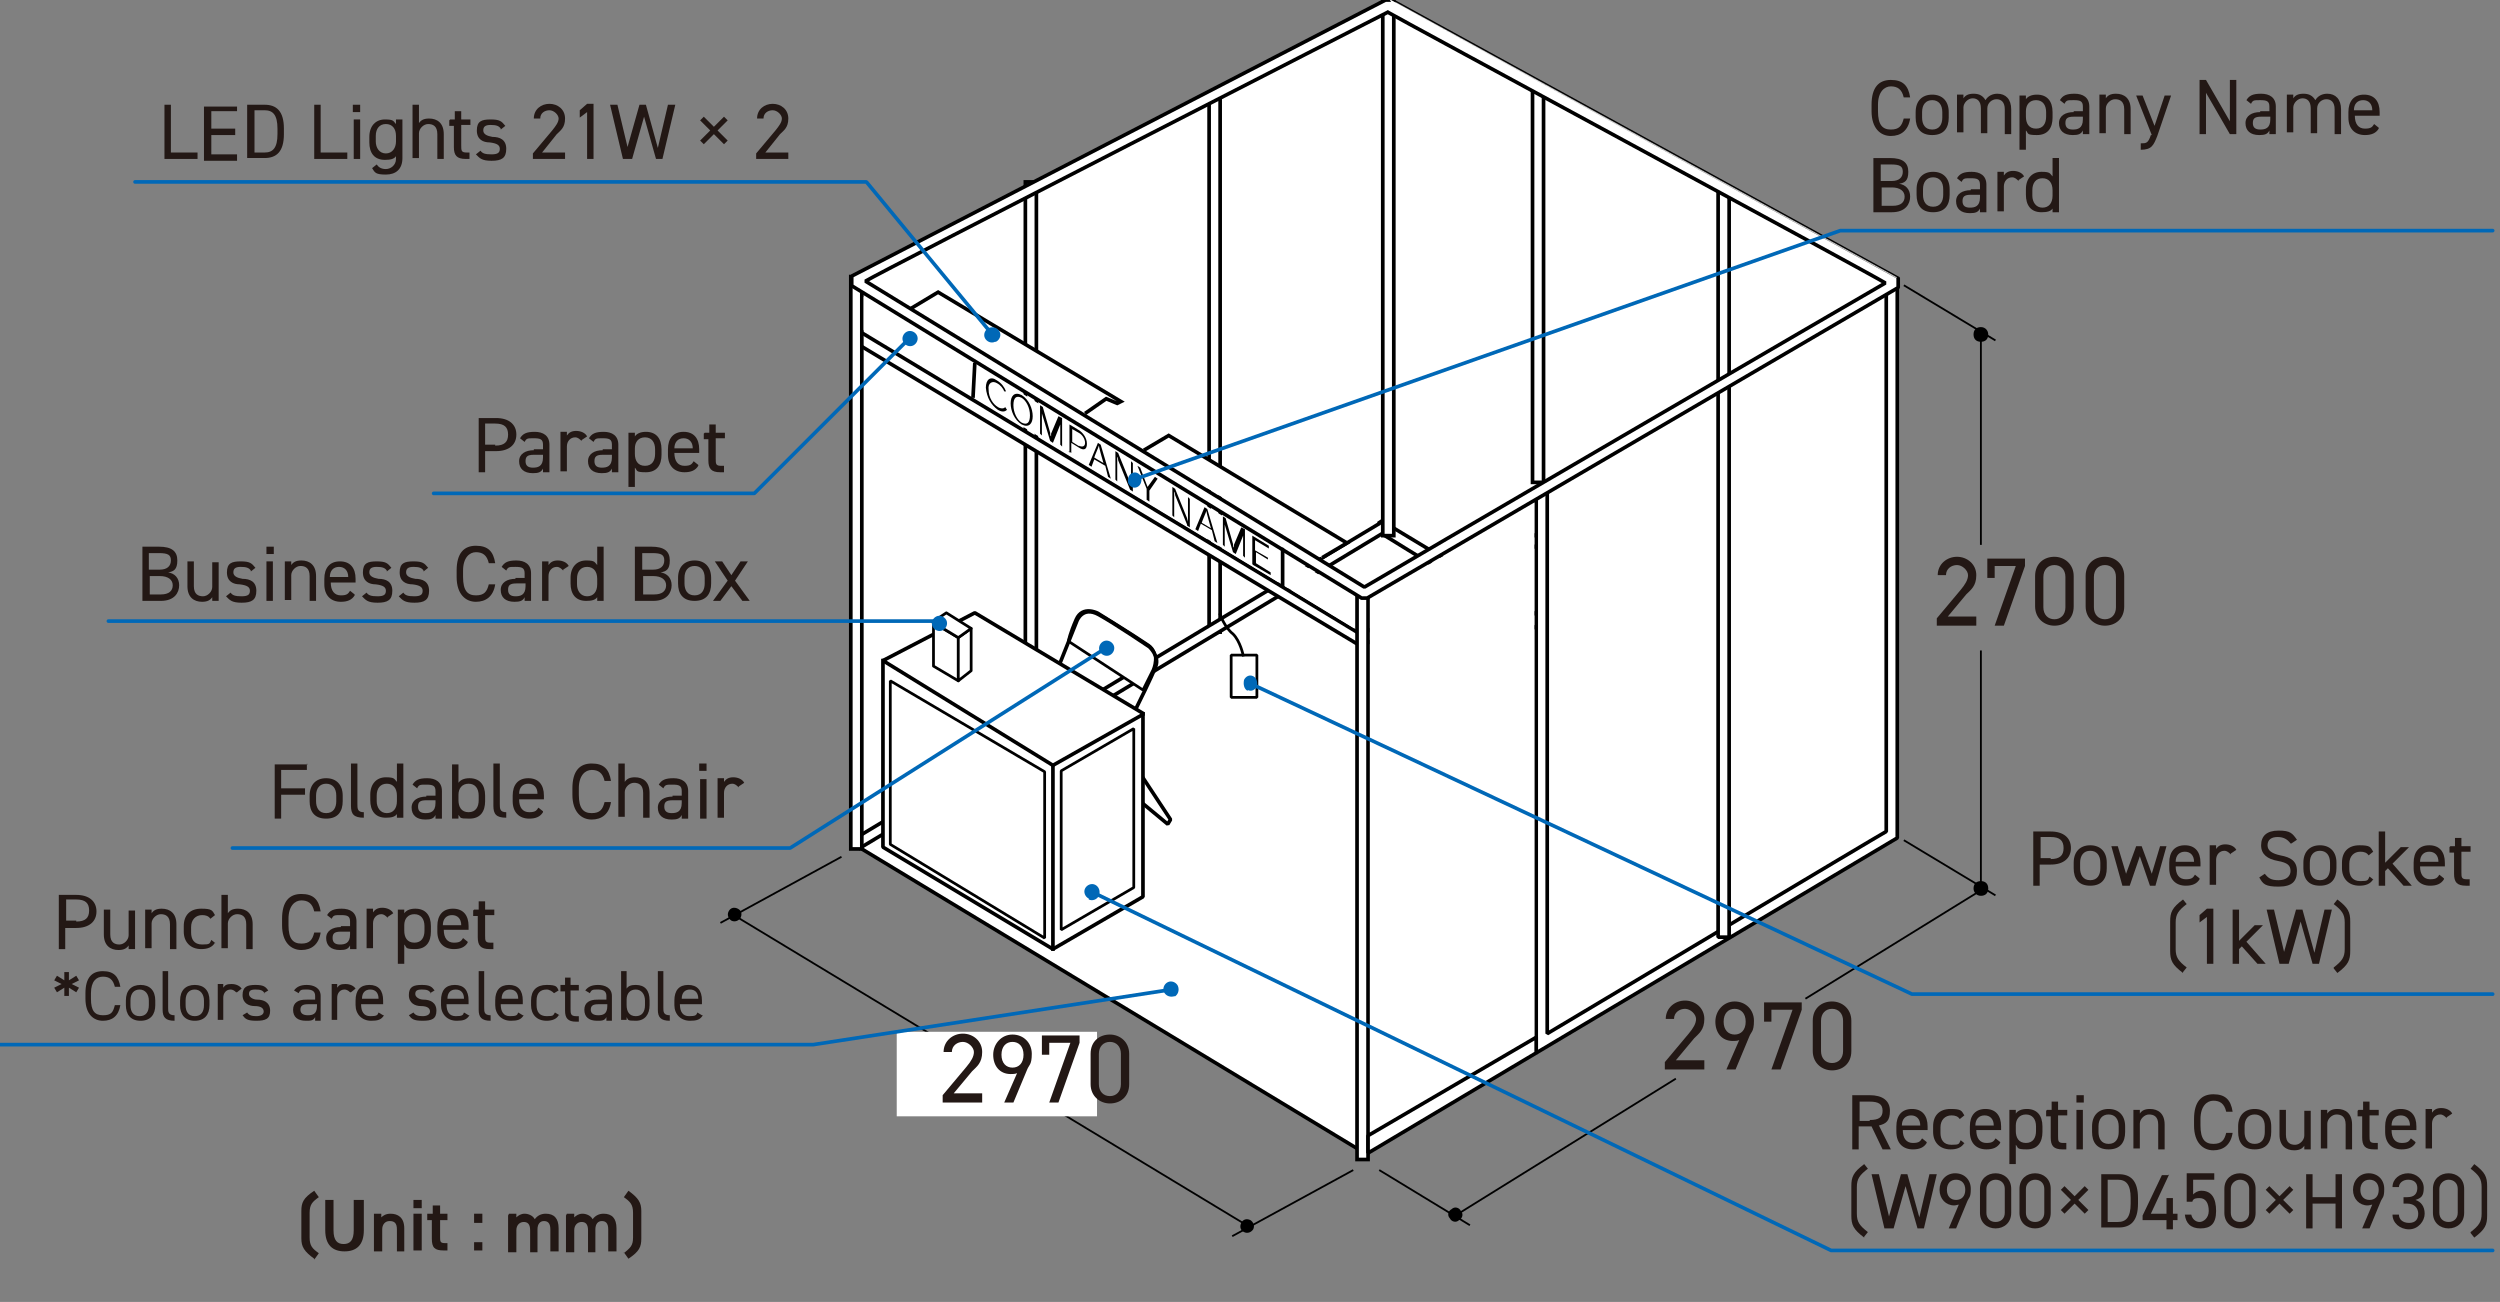 <?xml version="1.0" encoding="UTF-8"?>
<svg id="_レイヤー_1" data-name="レイヤー 1" xmlns="http://www.w3.org/2000/svg" version="1.1" viewBox="0 0 272.1 141.7">
  <rect x="0" y="0" width="272.1" height="141.7" fill="#808080" stroke="none"/>
  <defs>
    <style>
      .cls-1, .cls-2, .cls-3, .cls-4, .cls-5, .cls-6, .cls-7, .cls-8, .cls-9, .cls-10 {
        stroke: #000;
      }

      .cls-1, .cls-2, .cls-6, .cls-7, .cls-10 {
        stroke-width: .4px;
      }

      .cls-1, .cls-2, .cls-11, .cls-8, .cls-9 {
        fill: none;
      }

      .cls-1, .cls-3, .cls-4, .cls-8, .cls-9, .cls-10 {
        stroke-linecap: square;
      }

      .cls-1, .cls-3, .cls-6, .cls-11, .cls-8, .cls-9, .cls-10 {
        stroke-linejoin: bevel;
      }

      .cls-12 {
        fill: #231815;
      }

      .cls-12, .cls-13, .cls-14, .cls-15 {
        stroke-width: 0px;
      }

      .cls-3, .cls-4, .cls-6, .cls-7, .cls-10, .cls-15 {
        fill: #fff;
      }

      .cls-3, .cls-4, .cls-9 {
        stroke-width: .3px;
      }

      .cls-4 {
        stroke-linejoin: round;
      }

      .cls-5 {
        fill: #1e1e1e;
        stroke-width: .2px;
      }

      .cls-6, .cls-11 {
        stroke-linecap: round;
      }

      .cls-13 {
        fill: #000;
      }

      .cls-11 {
        stroke: #0068b7;
        stroke-width: .4px;
      }

      .cls-8 {
        stroke-width: .2px;
      }

      .cls-14 {
        fill: #0068b7;
      }
    </style>
  </defs>
  <g>
    <path class="cls-12" d="M34.2,137c-1.1-.8-1.4-1.3-1.4-2.2v-3c0-.9.2-1.4,1.4-2.2l.5.7c-.7.5-1,.8-1,1.7v2.7c0,.9.3,1.2,1,1.7l-.5.7Z"/>
    <path class="cls-12" d="M39.6,130.6v3.3c0,1.6-.8,2.3-2.1,2.3s-2.1-.7-2.1-2.3v-3.3h.9v3.3c0,1.1.4,1.5,1.1,1.5s1.1-.4,1.1-1.5v-3.3h.9Z"/>
    <path class="cls-12" d="M40.7,132.1h.8v.4c.2-.2.5-.4,1-.4.8,0,1.5.4,1.5,1.6v2.5h-.8v-2.4c0-.7-.3-.9-.8-.9s-.8.4-.8.9v2.4h-.9v-4Z"/>
    <path class="cls-12" d="M45,130.6h.9v.9h-.9v-.9ZM45,132.1h.9v4h-.9v-4Z"/>
    <path class="cls-12" d="M46.6,132.1h.5v-.9h.8v.9h.8v.7h-.8v1.8c0,.5,0,.7.5.7h.3v.8h-.4c-1,0-1.3-.3-1.3-1.3v-2h-.5v-.7Z"/>
    <path class="cls-12" d="M52.5,133.1h-.9v-1h.9v1ZM52.5,136.1h-.9v-.9h.9v.9Z"/>
    <path class="cls-12" d="M55.4,132.1h.8v.4c.2-.2.5-.4.9-.4s.9.2,1.1.6c.3-.4.7-.6,1.2-.6.9,0,1.4.5,1.4,1.6v2.5h-.9v-2.4c0-.7-.3-.9-.7-.9s-.7.3-.7.9v2.5h-.8v-2.4c0-.7-.3-.9-.7-.9s-.8.3-.8.9v2.4h-.9v-4Z"/>
    <path class="cls-12" d="M61.7,132.1h.8v.4c.2-.2.5-.4.9-.4s.9.2,1.1.6c.3-.4.7-.6,1.2-.6.9,0,1.4.5,1.4,1.6v2.5h-.9v-2.4c0-.7-.3-.9-.7-.9s-.7.3-.7.9v2.5h-.8v-2.4c0-.7-.3-.9-.7-.9s-.8.3-.8.9v2.4h-.9v-4Z"/>
    <path class="cls-12" d="M67.9,136.4c.7-.6,1-.8,1-1.7v-2.7c0-.9-.3-1.2-1-1.7l.5-.7c1.1.8,1.4,1.3,1.4,2.2v3c0,.9-.2,1.4-1.4,2.2l-.5-.7Z"/>
  </g>
  <g>
    <polygon class="cls-15" points="112.2 82.1 93.7 91.9 93.7 30.4 112.2 20.6 112.2 82.1"/>
    <g>
      <polygon class="cls-15" points="151 .7 112 21 112 80.9 93.2 91.9 148.2 125.2 148.2 124.7 168 113.1 205.9 90.7 205.9 30.7 151 .7"/>
      <rect class="cls-7" x="131.6" y="10.3" width="1.2" height="58.5"/>
      <rect class="cls-7" x="111.6" y="19.8" width="1.2" height="61.2"/>
      <path class="cls-7" d="M150.1,57l-57.1,34.3.6,1s56.2-33.8,56.8-34.2c.6.4,17,10.4,17,10.4v-1.5c.1,0-17-10.3-17-10.3l-.3.2Z"/>
      <path class="cls-7" d="M93.1,37.3l54.8,32.9h.6s19.2-11.1,19.2-11.1l.3-1.4s-19.2,11-19.8,11.4c-.6-.4-55.1-33.3-55.1-33.3v1.6Z"/>
      <rect class="cls-7" x="150.5" width="1.2" height="58.3"/>
      <rect class="cls-7" x="166.8" y="9.4" width="1.2" height="43.1"/>
      <path class="cls-10" d="M205.3,30.6v59.9c-.6.3-35.2,21-36.9,22v-59.2h-1.2v61.3l39.3-23.4V30.6h-1.2Z"/>
      <rect class="cls-10" x="187" y="20.6" width="1.2" height="81.4"/>
      <rect class="cls-7" x="92.6" y="30.1" width="1.2" height="62.3"/>
      <rect class="cls-7" x="147.7" y="64" width="1.2" height="62.2"/>
      <polygon class="cls-15" points="149.1 65.2 149.1 123.2 167 112.9 167 54.7 149.1 65.2"/>
      <polygon class="cls-15" points="147.4 64.9 147.4 68.4 94 35.9 94 32.3 147.4 64.9"/>
      <line class="cls-2" x1="167.2" y1="113.3" x2="148.9" y2="124.4"/>
      <line class="cls-2" x1="93.8" y1="92.4" x2="147.7" y2="125"/>
      <polyline class="cls-7" points="118.1 45 120.4 43.4 121.6 43.9 122 43.7 102.1 31.8 99.1 33.6"/>
      <polyline class="cls-7" points="124.5 49 127.2 47.4 146.6 59.1 143.9 60.7"/>
      <g>
        <polyline class="cls-1" points="124.3 84.5 127.4 89.2 127.1 89.7 124.2 87.3"/>
        <polyline class="cls-10" points="96.1 71.9 96.1 92.2 114.6 103.3 124.4 97.6 124.4 77.7"/>
        <line class="cls-1" x1="114.6" y1="83.3" x2="114.6" y2="103.3"/>
        <polygon class="cls-9" points="96.9 74.1 96.9 91.9 113.7 102.1 113.7 84 96.9 74.1"/>
        <polygon class="cls-9" points="123.4 79.3 123.4 96.6 115.5 101.2 115.5 83.9 123.4 79.3"/>
        <path class="cls-3" d="M116.3,69.8l8.1,5.3,1.1-2.2s.8-1.8-.5-2.7c-1.3-.9-5.5-3.5-5.5-3.5,0,0-1.7-.9-2.4.7-.7,1.6-.8,2.3-.8,2.3Z"/>
        <path class="cls-1" d="M115.4,72.1l1.8-4.5s.6-1.7,2.4-.7c1.8,1,5.5,3.5,5.5,3.5,0,0,1.1,1,.7,2.1-.4,1.1-2.1,4.5-2.1,4.5"/>
        <polygon class="cls-10" points="96.1 71.9 106.1 66.7 124.5 77.7 114.6 83.3 96.1 71.9"/>
      </g>
      <line class="cls-8" x1="91.5" y1="93.3" x2="78.5" y2="100.4"/>
      <line class="cls-8" x1="147.2" y1="127.4" x2="134.2" y2="134.5"/>
      <g>
        <line class="cls-8" x1="79.7" y1="99.5" x2="135.6" y2="133.3"/>
        <path class="cls-13" d="M135.4,134.1c.4.2.8,0,1-.3.2-.4,0-.8-.3-1-.4-.2-.8-.1-1,.3-.2.4-.1.8.3,1Z"/>
        <path class="cls-13" d="M80.3,98.9c-.4-.2-.8-.1-1,.3-.2.4,0,.8.3,1,.4.2.8,0,1-.3.2-.4.1-.8-.3-1Z"/>
      </g>
      <line class="cls-8" x1="207.3" y1="31.1" x2="217.1" y2="37"/>
      <line class="cls-8" x1="207.3" y1="91.5" x2="217.1" y2="97.4"/>
      <line class="cls-8" x1="150.2" y1="127.4" x2="159.9" y2="133.3"/>
      <g>
        <line class="cls-8" x1="215.6" y1="70.9" x2="215.6" y2="96"/>
        <line class="cls-8" x1="215.6" y1="36.4" x2="215.6" y2="59.2"/>
        <path class="cls-13" d="M214.8,96.7c0,.4.3.8.8.8s.8-.3.8-.8-.3-.8-.8-.8-.8.3-.8.8Z"/>
        <path class="cls-13" d="M216.4,36.4c0-.4-.3-.8-.8-.8s-.8.3-.8.8.3.8.8.8.8-.3.8-.8Z"/>
      </g>
      <g>
        <line class="cls-5" x1="182.4" y1="117.4" x2="158.4" y2="132.3"/>
        <line class="cls-5" x1="215.6" y1="96.9" x2="196.5" y2="108.7"/>
        <path class="cls-13" d="M158,131.6c-.4.2-.5.7-.2,1,.2.4.7.5,1,.2.4-.2.5-.7.2-1-.2-.4-.7-.5-1-.2Z"/>
      </g>
      <path class="cls-10" d="M151,1.3c.6.4,52.6,28.5,54.2,29.5-1.6.9-56.1,32.7-56.7,33.1-.6-.4-52.7-32.3-54.3-33.3,1.6-1,56.3-29,56.9-29.3ZM92.7,30.1v1l55.5,34h.6s57.8-33.8,57.8-33.8v-1S151.4,0,151.4,0h-.6s-58,30-58,30Z"/>
      <g>
        <path class="cls-13" d="M109.6,44.6c-.2.2-.5.3-1,0-.7-.5-1.2-1.3-1.3-2.4,0-.9.5-1.3,1.2-.8.5.3.8.7,1,1.2h-.2c-.1-.3-.4-.7-.8-.9-.5-.3-1,0-.9.7,0,.9.5,1.6,1,1.9.3.2.7.2.8,0l.2.3Z"/>
        <path class="cls-13" d="M110,43.9c0-.8.4-1.3,1.2-.9.8.5,1.2,1.5,1.2,2.3,0,.8-.4,1.3-1.2.9-.8-.5-1.2-1.5-1.2-2.3ZM112.1,45.2c0-.8-.4-1.6-.9-1.9-.6-.3-.9,0-.9.8,0,.8.4,1.6.9,1.9.6.3.9,0,.9-.8Z"/>
        <path class="cls-13" d="M115.4,48.7v-2c0-.1,0-.6,0-.7h0c0,0,0,.2,0,.2l-.8,2-.3-.2-.9-3c0,0,0-.2,0-.3h0c0,.1,0,.6,0,.7v2s-.2-.2-.2-.2v-3.1s.3.2.3.2l.8,2.8c0,.2,0,.3.1.4h0c0,0,0-.2,0-.3l.8-1.9.4.2v3.1s-.2-.2-.2-.2Z"/>
        <path class="cls-13" d="M116.4,49.3v-3.1s1,.6,1,.6c.5.3.9.9.9,1.5,0,.6-.3.8-.9.4l-.8-.5v1.1s-.3-.2-.3-.2ZM117.4,48.5c.4.2.7.1.7-.3,0-.4-.3-.9-.7-1.1l-.7-.4v1.4s.8.5.8.5Z"/>
        <path class="cls-13" d="M120.6,51.9l-.3-1.2-1.2-.7-.3.8-.3-.2,1-2.4.3.2,1.1,3.7-.3-.2ZM120.1,50.4c0,0-.5-1.7-.5-1.9,0,.1-.5,1.2-.5,1.3l1,.6Z"/>
        <path class="cls-13" d="M123,53.3l-1.3-3.2c0,0,0-.3-.1-.4h0c0,.1,0,.3,0,.4v2.3s-.2-.2-.2-.2v-3.1s.3.2.3.2l1.3,3.2c0,.1.1.3.1.4h0c0,0,0-.3,0-.4v-2.3s.2.2.2.2v3.1s-.3-.2-.3-.2Z"/>
        <path class="cls-13" d="M124.8,54.4v-1.2s-1-2.5-1-2.5l.3.2.8,2.1.8-1.1.3.2-.9,1.3v1.2s-.3-.2-.3-.2Z"/>
        <path class="cls-13" d="M129.2,57.1l-1.3-3.2c0,0,0-.3-.1-.4h0c0,.1,0,.3,0,.5v2.3s-.2-.2-.2-.2v-3.1s.3.2.3.2l1.3,3.2c0,.1.1.3.1.4h0c0,0,0-.3,0-.4v-2.3s.2.2.2.2v3.1s-.3-.2-.3-.2Z"/>
        <path class="cls-13" d="M132.2,58.9l-.3-1.2-1.2-.7-.3.8-.3-.2,1-2.4.3.2,1.1,3.7-.3-.2ZM131.8,57.5c0,0-.5-1.7-.5-1.9,0,.1-.5,1.2-.5,1.3l1,.6Z"/>
        <path class="cls-13" d="M135.3,60.8v-2c0-.1,0-.6,0-.7h0c0,0,0,.2,0,.2l-.8,2-.3-.2-.9-3c0,0,0-.2,0-.3h0c0,.1,0,.6,0,.7v2s-.2-.2-.2-.2v-3.1s.3.2.3.2l.8,2.8c0,.2,0,.3.1.4h0c0,0,0-.2,0-.3l.8-1.9.4.2v3.1s-.2-.2-.2-.2Z"/>
        <path class="cls-13" d="M136.3,61.4v-3.1s1.8,1.1,1.8,1.1v.3s-1.5-.9-1.5-.9v1.1s1.4.8,1.4.8v.2s-1.3-.8-1.3-.8v1.2s1.6,1,1.6,1v.3s-1.9-1.1-1.9-1.1Z"/>
      </g>
    </g>
    <g>
      <polyline class="cls-11" points="108 36.4 94.3 19.8 14.7 19.8"/>
      <path class="cls-14" d="M108.4,37.2c.4-.2.6-.7.4-1.1-.2-.4-.7-.6-1.2-.4-.4.2-.6.7-.4,1.1.2.4.7.6,1.1.4Z"/>
    </g>
    <g>
      <polyline class="cls-11" points="99 36.8 82.1 53.7 47.2 53.7"/>
      <path class="cls-14" d="M99.4,37.6c.4-.2.6-.7.4-1.1-.2-.4-.7-.6-1.1-.4-.4.2-.6.7-.4,1.1.2.4.7.6,1.1.4Z"/>
    </g>
    <g>
      <polyline class="cls-11" points="123.4 52.2 200.3 25.1 271.3 25.1"/>
      <path class="cls-14" d="M123.8,53c.4-.2.5-.7.4-1.1-.2-.4-.6-.6-1-.4-.4.2-.5.7-.4,1.1.2.4.6.6,1,.4Z"/>
    </g>
    <g>
      <polyline class="cls-11" points="120.4 70.5 86 92.3 25.3 92.3"/>
      <path class="cls-14" d="M120.8,71.3c.4-.2.6-.7.4-1.1-.2-.4-.7-.6-1.1-.4-.4.2-.6.7-.4,1.1.2.4.7.6,1.1.4Z"/>
    </g>
    <polygon class="cls-10" points="167.2 112.9 148.9 123.6 148.9 125.5 167.2 114.6 167.2 112.9"/>
    <line class="cls-2" x1="106.1" y1="39.5" x2="105.9" y2="43.3"/>
    <line class="cls-6" x1="139.6" y1="63.8" x2="139.6" y2="59.8"/>
    <rect class="cls-3" x="134" y="71.3" width="2.8" height="4.6"/>
    <polygon class="cls-4" points="104.3 74.1 101.6 72.5 101.6 67.8 104.3 69.4 104.3 74.1"/>
    <polygon class="cls-4" points="104.3 74.1 105.7 73 105.7 68.4 104.3 69.4 104.3 74.1"/>
    <polygon class="cls-4" points="101.5 67.7 103 66.7 105.7 68.4 104.3 69.4 101.5 67.7"/>
    <path class="cls-9" d="M135.3,71.3s-.3-1.5-1.1-2.3c-.9-.7-1.4-2.1-1.4-2.1"/>
    <g>
      <polyline class="cls-11" points="136.1 74.4 208.1 108.2 271.3 108.2"/>
      <path class="cls-14" d="M135.8,75.2c-.4-.2-.5-.7-.4-1.2.2-.4.6-.6,1-.4.4.2.5.7.4,1.1-.2.4-.6.6-1,.4Z"/>
    </g>
    <path class="cls-14" d="M102.6,68.6c.4-.2.6-.7.4-1.1-.2-.4-.7-.6-1.1-.4-.4.2-.6.7-.4,1.1.2.4.7.6,1.1.4Z"/>
    <line class="cls-11" x1="102.4" y1="67.6" x2="11.8" y2="67.6"/>
    <g>
      <polyline class="cls-11" points="118.9 97.1 199.3 136.1 271.3 136.1"/>
      <path class="cls-14" d="M118.5,97.8c-.4-.2-.6-.7-.4-1.1.2-.4.7-.6,1.1-.4.4.2.6.7.4,1.2-.2.4-.7.6-1.1.4Z"/>
    </g>
    <g>
      <path class="cls-12" d="M18.7,16.6h2.8v.7h-3.6v-5.9h.7v5.2Z"/>
      <path class="cls-12" d="M25.8,11.4v.7h-2.8v1.9h2.6v.7h-2.6v2.1h2.8v.7h-3.6v-5.9h3.6Z"/>
      <path class="cls-12" d="M26.9,17.3v-5.9h1.9c1.3,0,2.1.7,2.1,2.6v.6c0,1.9-.8,2.6-2.1,2.6h-1.9ZM30.2,14.6v-.6c0-1.5-.5-2-1.4-2h-1.1v4.6h1.1c.9,0,1.4-.5,1.4-2Z"/>
      <path class="cls-12" d="M35,16.6h2.8v.7h-3.6v-5.9h.7v5.2Z"/>
      <path class="cls-12" d="M38.4,11.4h.8v.8h-.8v-.8ZM38.5,13h.7v4.3h-.7v-4.3Z"/>
      <path class="cls-12" d="M43.1,13h.7v4.2c0,1.2-.7,1.8-1.8,1.8s-1.2-.2-1.5-.7l.5-.4c.2.3.5.5,1,.5s1.1-.4,1.1-1.1v-.3c-.2.3-.6.4-1.2.4-1.2,0-1.7-.8-1.7-1.9v-.6c0-1.2.7-1.9,1.7-1.9s.9.2,1.2.5v-.4ZM43.1,15.4v-.6c0-.8-.4-1.3-1.1-1.3s-1.1.5-1.1,1.3v.6c0,.7.4,1.3,1.1,1.3s1.1-.6,1.1-1.3Z"/>
      <path class="cls-12" d="M44.9,11.4h.7v2c.2-.3.5-.5,1.1-.5.9,0,1.6.5,1.6,1.7v2.7h-.7v-2.7c0-.9-.5-1.1-1-1.1s-1,.5-1,1v2.7h-.7v-5.9Z"/>
      <path class="cls-12" d="M49,13h.5v-.9h.7v.9h1v.6h-1v2.2c0,.6,0,.8.6.8h.3v.7h-.4c-1,0-1.3-.4-1.3-1.3v-2.3h-.5v-.6Z"/>
      <path class="cls-12" d="M54.5,14c-.2-.3-.5-.4-1.1-.4s-.8.2-.8.6.4.6,1,.7c.8,0,1.5.3,1.5,1.3s-.5,1.3-1.6,1.3-1.3-.3-1.7-.7l.5-.4c.2.3.5.4,1.2.4s.9-.2.9-.6-.3-.6-1.1-.7c-.7,0-1.4-.3-1.4-1.3s.5-1.2,1.5-1.2,1.2.2,1.6.7l-.5.4Z"/>
      <path class="cls-12" d="M61.5,17.3h-3.5v-.6l2.1-2.5c.4-.5.7-.9.7-1.3s-.5-.9-1-.9-1,.3-1,.9h-.7c0-1,.8-1.6,1.7-1.6s1.7.6,1.7,1.6-.5,1.3-.9,1.7l-1.6,2h2.5v.7Z"/>
      <path class="cls-12" d="M64.6,17.3h-.7v-5.1l-.8.6v-.8l.8-.7h.7v5.9Z"/>
      <path class="cls-12" d="M68.5,17.3h-.7l-1.4-5.9h.8l1.1,4.6,1.3-4.6h.7l1.3,4.7,1.1-4.7h.8l-1.4,5.9h-.7l-1.3-4.6-1.3,4.6Z"/>
      <path class="cls-12" d="M76.2,15.3l1.1-1.1-1.1-1.1.4-.4,1.1,1.1,1.1-1.1.4.4-1.1,1.1,1.1,1.1-.4.4-1.1-1.1-1.1,1.1-.4-.4Z"/>
      <path class="cls-12" d="M85.8,17.3h-3.5v-.6l2.1-2.5c.4-.5.7-.9.7-1.3s-.5-.9-1-.9-1,.3-1,.9h-.7c0-1,.8-1.6,1.7-1.6s1.7.6,1.7,1.6-.5,1.3-.9,1.7l-1.6,2h2.5v.7Z"/>
    </g>
    <g>
      <path class="cls-12" d="M207.2,10.6c-.2-.9-.7-1.2-1.4-1.2s-1.4.6-1.4,2v.7c0,1.5.5,2,1.4,2s1.2-.4,1.4-1.2h.7c-.2,1.3-1,1.9-2.1,1.9s-2.1-.8-2.1-2.7v-.7c0-1.9.8-2.7,2.1-2.7s1.9.6,2.1,1.9h-.7Z"/>
      <path class="cls-12" d="M212.1,12.8c0,1.1-.5,1.9-1.8,1.9s-1.8-.8-1.8-1.9v-.6c0-1.2.7-1.9,1.8-1.9s1.8.7,1.8,1.9v.6ZM211.4,12.8v-.6c0-.8-.4-1.3-1.1-1.3s-1.1.5-1.1,1.3v.6c0,.7.3,1.3,1.1,1.3s1.1-.6,1.1-1.3Z"/>
      <path class="cls-12" d="M213,10.3h.7v.4c.2-.3.5-.5,1.1-.5s1,.2,1.3.7c.3-.5.8-.7,1.3-.7.9,0,1.5.6,1.5,1.7v2.7h-.7v-2.7c0-.8-.4-1.1-.9-1.1s-1,.4-1,1v2.7h-.7v-2.7c0-.8-.4-1.1-.9-1.1s-1,.5-1,1v2.7h-.7v-4.3Z"/>
      <path class="cls-12" d="M221.7,10.3c1.1,0,1.7.7,1.7,1.9v.6c0,1.1-.5,1.9-1.7,1.9s-.9-.2-1.2-.5v2.1h-.7v-5.9h.7v.4c.2-.3.6-.5,1.2-.5ZM222.7,12.8v-.6c0-.8-.4-1.3-1.1-1.3s-1.1.5-1.1,1.2v.6c0,.7.3,1.3,1.1,1.3s1.1-.6,1.1-1.3Z"/>
      <path class="cls-12" d="M225.7,12.1h1v-.5c0-.6-.3-.7-1-.7s-.8,0-1,.4l-.5-.4c.3-.5.7-.7,1.6-.7s1.6.4,1.6,1.4v3h-.7v-.4c-.2.4-.5.5-1.1.5-1,0-1.5-.5-1.5-1.3s.7-1.2,1.6-1.2ZM226.7,12.7h-1c-.7,0-.9.2-.9.7s.3.7.8.7,1.1-.1,1.1-1.1v-.2Z"/>
      <path class="cls-12" d="M228.5,10.3h.7v.4c.2-.3.5-.5,1.1-.5.9,0,1.6.5,1.6,1.7v2.7h-.7v-2.7c0-.9-.5-1.1-1-1.1s-1,.5-1,1v2.7h-.7v-4.3Z"/>
      <path class="cls-12" d="M234.2,14.7l-1.7-4.3h.7l1.3,3.3,1.1-3.3h.7l-1.5,4.4c-.4,1-.6,1.5-1.8,1.5v-.7c.6,0,.8,0,1.1-.9h0Z"/>
      <path class="cls-12" d="M243.4,8.7v5.9h-.7l-2.6-4.5v4.5h-.7v-5.9h.7l2.6,4.5v-4.5h.7Z"/>
      <path class="cls-12" d="M246,12.1h1v-.5c0-.6-.3-.7-1-.7s-.8,0-1,.4l-.5-.4c.3-.5.7-.7,1.6-.7s1.6.4,1.6,1.4v3h-.7v-.4c-.2.4-.5.5-1.1.5-1,0-1.5-.5-1.5-1.3s.7-1.2,1.6-1.2ZM247.1,12.7h-1c-.7,0-.9.2-.9.7s.3.7.8.7,1.1-.1,1.1-1.1v-.2Z"/>
      <path class="cls-12" d="M248.9,10.3h.7v.4c.2-.3.5-.5,1.1-.5s1,.2,1.3.7c.3-.5.8-.7,1.3-.7.9,0,1.5.6,1.5,1.7v2.7h-.7v-2.7c0-.8-.4-1.1-.9-1.1s-1,.4-1,1v2.7h-.7v-2.7c0-.8-.4-1.1-.9-1.1s-1,.5-1,1v2.7h-.7v-4.3Z"/>
      <path class="cls-12" d="M258.9,14c-.3.5-.8.7-1.5.7-1.1,0-1.8-.7-1.8-1.9v-.6c0-1.2.6-1.9,1.7-1.9s1.7.7,1.7,1.9v.4h-2.7c0,.9.4,1.4,1.1,1.4s.8-.2,1-.5l.5.4ZM256.2,12h2c0-.7-.4-1.1-1-1.1s-1,.4-1,1.1Z"/>
      <path class="cls-12" d="M205.7,17.2c1.4,0,2,.5,2,1.5s-.4,1.2-1,1.3c.7.1,1.2.6,1.2,1.4s-.5,1.7-2,1.7h-2v-5.9h1.8ZM204.7,19.7h1.2c.8,0,1.2-.4,1.2-1s-.3-.8-1.3-.8h-1.1v1.9ZM204.7,22.4h1.3c.9,0,1.3-.4,1.3-1s-.5-1-1.4-1h-1.1v2.1Z"/>
      <path class="cls-12" d="M212.2,21.2c0,1.1-.5,1.9-1.8,1.9s-1.8-.8-1.8-1.9v-.6c0-1.2.7-1.9,1.8-1.9s1.8.7,1.8,1.9v.6ZM211.5,21.2v-.6c0-.8-.4-1.3-1.1-1.3s-1.1.5-1.1,1.3v.6c0,.7.3,1.3,1.1,1.3s1.1-.6,1.1-1.3Z"/>
      <path class="cls-12" d="M214.5,20.6h1v-.5c0-.6-.3-.7-1-.7s-.8,0-1,.4l-.5-.4c.3-.5.7-.7,1.6-.7s1.6.4,1.6,1.4v3h-.7v-.4c-.2.4-.5.5-1.1.5-1,0-1.5-.5-1.5-1.3s.7-1.2,1.6-1.2ZM215.5,21.2h-1c-.7,0-.9.2-.9.7s.3.7.8.7,1.1-.1,1.1-1.1v-.2Z"/>
      <path class="cls-12" d="M219.7,19.7c-.2-.2-.4-.4-.7-.4-.5,0-.9.4-.9,1v2.7h-.7v-4.3h.7v.4c.2-.3.5-.5,1-.5s1,.2,1.2.6l-.6.4Z"/>
      <path class="cls-12" d="M223.4,17.2h.7v5.9h-.7v-.4c-.2.3-.6.4-1.2.4-1.2,0-1.7-.8-1.7-1.9v-.6c0-1.2.7-1.9,1.7-1.9s.9.2,1.2.5v-2.1ZM223.4,21.3v-.6c0-.8-.4-1.3-1.1-1.3s-1.1.5-1.1,1.3v.6c0,.7.4,1.3,1.1,1.3s1.1-.5,1.1-1.3Z"/>
    </g>
    <g>
      <path class="cls-12" d="M215.1,68.1h-4.3v-.8l2.6-3.1c.5-.6.8-1.1.8-1.6s-.6-1.1-1.2-1.1-1.2.4-1.2,1.1h-.9c0-1.2,1-2,2.1-2s2.1.8,2.1,2-.6,1.6-1.1,2.1l-2,2.4h3.1v.8Z"/>
      <path class="cls-12" d="M216.3,62.9v-2.1h4.1v.8l-2.3,6.5h-1l2.3-6.5h-2.3v1.3h-.8Z"/>
      <path class="cls-12" d="M225.7,66c0,1.4-1,2.1-2.1,2.1s-2.1-.8-2.1-2.1v-3.3c0-1.4,1-2.1,2.1-2.1s2.1.8,2.1,2.1v3.3ZM223.6,61.5c-.7,0-1.2.5-1.2,1.3v3.3c0,.8.5,1.3,1.2,1.3s1.2-.5,1.2-1.3v-3.3c0-.8-.5-1.3-1.2-1.3Z"/>
      <path class="cls-12" d="M231.2,66c0,1.4-1,2.1-2.1,2.1s-2.1-.8-2.1-2.1v-3.3c0-1.4,1-2.1,2.1-2.1s2.1.8,2.1,2.1v3.3ZM229.1,61.5c-.7,0-1.2.5-1.2,1.3v3.3c0,.8.5,1.3,1.2,1.3s1.2-.5,1.2-1.3v-3.3c0-.8-.5-1.3-1.2-1.3Z"/>
    </g>
    <g>
      <path class="cls-12" d="M185.5,116.4h-4.3v-.8l2.6-3.1c.5-.6.8-1.1.8-1.6s-.6-1.1-1.2-1.1-1.2.4-1.2,1.1h-.9c0-1.2,1-2,2.1-2s2.1.8,2.1,2-.6,1.6-1.1,2.1l-2,2.4h3.1v.8Z"/>
      <path class="cls-12" d="M189.3,113.2c-.2.1-.5.1-.7.1-1.2,0-1.9-.9-1.9-2.1s.9-2.2,2.1-2.2,2.1.9,2.1,2.1-.3,1.2-.5,1.7l-1.5,3.6h-1l1.4-3.2ZM188.8,109.8c-.7,0-1.2.5-1.2,1.4s.5,1.4,1.2,1.4,1.2-.5,1.2-1.4-.5-1.4-1.2-1.4Z"/>
      <path class="cls-12" d="M192,111.2v-2.1h4.1v.8l-2.3,6.5h-1l2.3-6.5h-2.3v1.3h-.8Z"/>
      <path class="cls-12" d="M201.5,114.4c0,1.4-1,2.1-2.1,2.1s-2.1-.8-2.1-2.1v-3.3c0-1.4,1-2.1,2.1-2.1s2.1.8,2.1,2.1v3.3ZM199.4,109.8c-.7,0-1.2.5-1.2,1.3v3.3c0,.8.5,1.3,1.2,1.3s1.2-.5,1.2-1.3v-3.3c0-.8-.5-1.3-1.2-1.3Z"/>
    </g>
    <g>
      <path class="cls-12" d="M222,94.1v2.3h-.7v-5.9h1.9c1.4,0,2.2.7,2.2,1.8s-.8,1.8-2.2,1.8h-1.1ZM223.2,93.5c1,0,1.4-.4,1.4-1.2s-.4-1.2-1.4-1.2h-1.1v2.3h1.1Z"/>
      <path class="cls-12" d="M229.3,94.5c0,1.1-.5,1.9-1.8,1.9s-1.8-.8-1.8-1.9v-.6c0-1.2.7-1.9,1.8-1.9s1.8.7,1.8,1.9v.6ZM228.6,94.5v-.6c0-.8-.4-1.3-1.1-1.3s-1.1.5-1.1,1.3v.6c0,.7.3,1.3,1.1,1.3s1.1-.6,1.1-1.3Z"/>
      <path class="cls-12" d="M231.6,96.4h-.6l-1.2-4.3h.7l.9,3,1.1-3h.6l1.1,3,.9-3h.7l-1.2,4.3h-.6l-1.1-3.2-1.1,3.2Z"/>
      <path class="cls-12" d="M239.4,95.7c-.3.5-.8.7-1.5.7-1.1,0-1.8-.7-1.8-1.9v-.6c0-1.2.6-1.9,1.7-1.9s1.7.7,1.7,1.9v.4h-2.7c0,.9.4,1.4,1.1,1.4s.8-.2,1-.5l.5.4ZM236.8,93.8h2c0-.7-.4-1.1-1-1.1s-1,.4-1,1.1Z"/>
      <path class="cls-12" d="M242.8,93c-.2-.2-.4-.4-.7-.4-.5,0-.9.4-.9,1v2.7h-.7v-4.3h.7v.4c.2-.3.5-.5,1-.5s1,.2,1.2.6l-.6.4Z"/>
      <path class="cls-12" d="M249.3,91.8c-.3-.4-.7-.7-1.4-.7s-1.1.3-1.1.9.5.9,1.4,1.1c1.1.2,1.8.6,1.8,1.7s-.5,1.7-2,1.7-1.7-.3-2.1-1l.6-.4c.4.5.7.7,1.5.7s1.3-.4,1.3-1-.3-.9-1.4-1.1c-1.1-.2-1.8-.7-1.8-1.7s.6-1.6,1.9-1.6,1.5.3,2,1l-.6.4Z"/>
      <path class="cls-12" d="M254.3,94.5c0,1.1-.5,1.9-1.8,1.9s-1.8-.8-1.8-1.9v-.6c0-1.2.7-1.9,1.8-1.9s1.8.7,1.8,1.9v.6ZM253.6,94.5v-.6c0-.8-.4-1.3-1.1-1.3s-1.1.5-1.1,1.3v.6c0,.7.3,1.3,1.1,1.3s1.1-.6,1.1-1.3Z"/>
      <path class="cls-12" d="M258.3,95.7c-.3.5-.8.7-1.5.7-1.2,0-1.9-.8-1.9-1.9v-.6c0-1.2.7-1.9,1.9-1.9s1.2.2,1.5.7l-.5.4c-.2-.3-.5-.4-.9-.4-.7,0-1.2.5-1.2,1.3v.6c0,.7.3,1.3,1.2,1.3s.8-.1,1-.5l.5.4Z"/>
      <path class="cls-12" d="M262.3,92.1l-1.9,1.9,2.1,2.4h-.9l-1.7-1.9-.3.3v1.6h-.7v-5.9h.7v3.4l1.7-1.7h.9Z"/>
      <path class="cls-12" d="M266,95.7c-.3.5-.8.7-1.5.7-1.1,0-1.8-.7-1.8-1.9v-.6c0-1.2.6-1.9,1.7-1.9s1.7.7,1.7,1.9v.4h-2.7c0,.9.4,1.4,1.1,1.4s.8-.2,1-.5l.5.4ZM263.4,93.8h2c0-.7-.4-1.1-1-1.1s-1,.4-1,1.1Z"/>
      <path class="cls-12" d="M266.7,92.1h.5v-.9h.7v.9h1v.6h-1v2.2c0,.6,0,.8.6.8h.3v.7h-.4c-1,0-1.3-.4-1.3-1.3v-2.3h-.5v-.6Z"/>
      <path class="cls-12" d="M237.6,105.9c-1.2-.9-1.4-1.4-1.4-2.4v-3.2c0-1,.2-1.5,1.4-2.4l.4.5c-.9.7-1.2,1.1-1.2,2v2.9c0,.9.3,1.3,1.2,2l-.4.5Z"/>
      <path class="cls-12" d="M240.9,104.9h-.7v-5.1l-.8.6v-.8l.8-.7h.7v5.9Z"/>
      <path class="cls-12" d="M246.4,100.6l-1.9,1.9,2.1,2.4h-.9l-1.7-1.9-.3.3v1.6h-.7v-5.9h.7v3.4l1.7-1.7h.9Z"/>
      <path class="cls-12" d="M248.8,104.9h-.7l-1.4-5.9h.8l1.1,4.6,1.3-4.6h.7l1.3,4.7,1.1-4.7h.8l-1.4,5.9h-.7l-1.3-4.6-1.3,4.6Z"/>
      <path class="cls-12" d="M254,105.3c.9-.7,1.2-1.1,1.2-2v-2.9c0-.9-.3-1.3-1.2-2l.4-.5c1.2.9,1.4,1.4,1.4,2.4v3.2c0,1-.2,1.5-1.4,2.4l-.4-.5Z"/>
    </g>
    <g>
      <path class="cls-12" d="M52.8,49.1v2.3h-.7v-5.9h1.9c1.4,0,2.2.7,2.2,1.8s-.8,1.8-2.2,1.8h-1.1ZM53.9,48.5c1,0,1.4-.4,1.4-1.2s-.4-1.2-1.4-1.2h-1.1v2.3h1.1Z"/>
      <path class="cls-12" d="M58.1,48.9h1v-.5c0-.6-.3-.7-1-.7s-.8,0-1,.4l-.5-.4c.3-.5.7-.7,1.6-.7s1.6.4,1.6,1.4v3h-.7v-.4c-.2.4-.5.5-1.1.5-1,0-1.5-.5-1.5-1.3s.7-1.2,1.6-1.2ZM59.1,49.5h-1c-.7,0-.9.2-.9.7s.3.7.8.7,1.1-.1,1.1-1.1v-.2Z"/>
      <path class="cls-12" d="M63.3,48c-.2-.2-.4-.4-.7-.4-.5,0-.9.4-.9,1v2.7h-.7v-4.3h.7v.4c.2-.3.5-.5,1-.5s1,.2,1.2.6l-.6.4Z"/>
      <path class="cls-12" d="M65.6,48.9h1v-.5c0-.6-.3-.7-1-.7s-.8,0-1,.4l-.5-.4c.3-.5.7-.7,1.6-.7s1.6.4,1.6,1.4v3h-.7v-.4c-.2.4-.5.5-1.1.5-1,0-1.5-.5-1.5-1.3s.7-1.2,1.6-1.2ZM66.6,49.5h-1c-.7,0-.9.2-.9.7s.3.7.8.7,1.1-.1,1.1-1.1v-.2Z"/>
      <path class="cls-12" d="M70.3,47c1.1,0,1.7.7,1.7,1.9v.6c0,1.1-.5,1.9-1.7,1.9s-.9-.2-1.2-.5v2.1h-.7v-5.9h.7v.4c.2-.3.6-.5,1.2-.5ZM71.3,49.5v-.6c0-.8-.4-1.3-1.1-1.3s-1.1.5-1.1,1.2v.6c0,.7.3,1.3,1.1,1.3s1.1-.6,1.1-1.3Z"/>
      <path class="cls-12" d="M76,50.7c-.3.5-.8.7-1.5.7-1.1,0-1.8-.7-1.8-1.9v-.6c0-1.2.6-1.9,1.7-1.9s1.7.7,1.7,1.9v.4h-2.7c0,.9.4,1.4,1.1,1.4s.8-.2,1-.5l.5.4ZM73.4,48.8h2c0-.7-.4-1.1-1-1.1s-1,.4-1,1.1Z"/>
      <path class="cls-12" d="M76.7,47.1h.5v-.9h.7v.9h1v.6h-1v2.2c0,.6,0,.8.6.8h.3v.7h-.4c-1,0-1.3-.4-1.3-1.3v-2.3h-.5v-.6Z"/>
    </g>
    <g>
      <path class="cls-12" d="M17.3,59.5c1.4,0,2,.5,2,1.5s-.4,1.2-1,1.3c.7.1,1.2.6,1.2,1.4s-.5,1.7-2,1.7h-2v-5.9h1.8ZM16.2,62h1.2c.8,0,1.2-.4,1.2-1s-.3-.8-1.3-.8h-1.1v1.9ZM16.2,64.7h1.3c.9,0,1.3-.4,1.3-1s-.5-1-1.4-1h-1.1v2.1Z"/>
      <path class="cls-12" d="M23.8,65.4h-.7v-.4c-.2.3-.5.5-1.1.5-.9,0-1.6-.5-1.6-1.7v-2.7h.7v2.7c0,.9.5,1.1,1,1.1s1-.5,1-1v-2.7h.7v4.3Z"/>
      <path class="cls-12" d="M27.3,62.1c-.2-.3-.5-.4-1.1-.4s-.8.2-.8.6.4.6,1,.7c.8,0,1.5.3,1.5,1.3s-.5,1.3-1.6,1.3-1.3-.3-1.7-.7l.5-.4c.2.3.5.4,1.2.4s.9-.2.9-.6-.3-.6-1.1-.7c-.7,0-1.4-.3-1.4-1.3s.5-1.2,1.5-1.2,1.2.2,1.6.7l-.5.4Z"/>
      <path class="cls-12" d="M29,59.5h.8v.8h-.8v-.8ZM29,61.1h.7v4.3h-.7v-4.3Z"/>
      <path class="cls-12" d="M31,61.1h.7v.4c.2-.3.5-.5,1.1-.5.9,0,1.6.5,1.6,1.7v2.7h-.7v-2.7c0-.9-.5-1.1-1-1.1s-1,.5-1,1v2.7h-.7v-4.3Z"/>
      <path class="cls-12" d="M38.6,64.8c-.3.5-.8.7-1.5.7-1.1,0-1.8-.7-1.8-1.9v-.6c0-1.2.6-1.9,1.7-1.9s1.7.7,1.7,1.9v.4h-2.7c0,.9.4,1.4,1.1,1.4s.8-.2,1-.5l.5.4ZM35.9,62.8h2c0-.7-.4-1.1-1-1.1s-1,.4-1,1.1Z"/>
      <path class="cls-12" d="M42.1,62.1c-.2-.3-.5-.4-1.1-.4s-.8.2-.8.6.4.6,1,.7c.8,0,1.5.3,1.5,1.3s-.5,1.3-1.6,1.3-1.3-.3-1.7-.7l.5-.4c.2.3.5.4,1.2.4s.9-.2.9-.6-.3-.6-1.1-.7c-.7,0-1.4-.3-1.4-1.3s.5-1.2,1.5-1.2,1.2.2,1.6.7l-.5.4Z"/>
      <path class="cls-12" d="M46.1,62.1c-.2-.3-.5-.4-1.1-.4s-.8.2-.8.6.4.6,1,.7c.8,0,1.5.3,1.5,1.3s-.5,1.3-1.6,1.3-1.3-.3-1.7-.7l.5-.4c.2.3.5.4,1.2.4s.9-.2.9-.6-.3-.6-1.1-.7c-.7,0-1.4-.3-1.4-1.3s.5-1.2,1.5-1.2,1.2.2,1.6.7l-.5.4Z"/>
      <path class="cls-12" d="M53.2,61.3c-.2-.9-.7-1.2-1.4-1.2s-1.4.6-1.4,2v.7c0,1.5.5,2,1.4,2s1.2-.4,1.4-1.2h.7c-.2,1.3-1,1.9-2.1,1.9s-2.1-.8-2.1-2.7v-.7c0-1.9.8-2.7,2.1-2.7s1.9.6,2.1,1.9h-.7Z"/>
      <path class="cls-12" d="M56.1,62.9h1v-.5c0-.6-.3-.7-1-.7s-.8,0-1,.4l-.5-.4c.3-.5.7-.7,1.6-.7s1.6.4,1.6,1.4v3h-.7v-.4c-.2.4-.5.5-1.1.5-1,0-1.5-.5-1.5-1.3s.7-1.2,1.6-1.2ZM57.2,63.5h-1c-.7,0-.9.2-.9.7s.3.7.8.7,1.1-.1,1.1-1.1v-.2Z"/>
      <path class="cls-12" d="M61.3,62.1c-.2-.2-.4-.4-.7-.4-.5,0-.9.4-.9,1v2.7h-.7v-4.3h.7v.4c.2-.3.5-.5,1-.5s1,.2,1.2.6l-.6.4Z"/>
      <path class="cls-12" d="M65,59.5h.7v5.9h-.7v-.4c-.2.3-.6.4-1.2.4-1.2,0-1.7-.8-1.7-1.9v-.6c0-1.2.7-1.9,1.7-1.9s.9.2,1.2.5v-2.1ZM65,63.6v-.6c0-.8-.4-1.3-1.1-1.3s-1.1.5-1.1,1.3v.6c0,.7.4,1.3,1.1,1.3s1.1-.5,1.1-1.3Z"/>
      <path class="cls-12" d="M70.9,59.5c1.4,0,2,.5,2,1.5s-.4,1.2-1,1.3c.7.1,1.2.6,1.2,1.4s-.5,1.7-2,1.7h-2v-5.9h1.8ZM69.9,62h1.2c.8,0,1.2-.4,1.2-1s-.3-.8-1.3-.8h-1.1v1.9ZM69.9,64.7h1.3c.9,0,1.3-.4,1.3-1s-.5-1-1.4-1h-1.1v2.1Z"/>
      <path class="cls-12" d="M77.4,63.5c0,1.1-.5,1.9-1.8,1.9s-1.8-.8-1.8-1.9v-.6c0-1.2.7-1.9,1.8-1.9s1.8.7,1.8,1.9v.6ZM76.7,63.5v-.6c0-.8-.4-1.3-1.1-1.3s-1.1.5-1.1,1.3v.6c0,.7.3,1.3,1.1,1.3s1.1-.6,1.1-1.3Z"/>
      <path class="cls-12" d="M80.8,65.4l-1.2-1.6-1.2,1.6h-.8l1.6-2.2-1.4-2.1h.8l1,1.5,1-1.5h.8l-1.4,2.1,1.6,2.2h-.8Z"/>
    </g>
    <g>
      <path class="cls-12" d="M33.4,83.1v.7h-2.8v2h2.6v.7h-2.6v2.6h-.7v-5.9h3.6Z"/>
      <path class="cls-12" d="M37.3,87.2c0,1.1-.5,1.9-1.8,1.9s-1.8-.8-1.8-1.9v-.6c0-1.2.7-1.9,1.8-1.9s1.8.7,1.8,1.9v.6ZM36.6,87.2v-.6c0-.8-.4-1.3-1.1-1.3s-1.1.5-1.1,1.3v.6c0,.7.3,1.3,1.1,1.3s1.1-.6,1.1-1.3Z"/>
      <path class="cls-12" d="M38.2,83.1h.7v4.4c0,.5,0,.9.7.9v.6c-1.1,0-1.4-.4-1.4-1.3v-4.6Z"/>
      <path class="cls-12" d="M43.2,83.1h.7v5.9h-.7v-.4c-.2.3-.6.4-1.2.4-1.2,0-1.7-.8-1.7-1.9v-.6c0-1.2.7-1.9,1.7-1.9s.9.2,1.2.5v-2.1ZM43.2,87.2v-.6c0-.8-.4-1.3-1.1-1.3s-1.1.5-1.1,1.3v.6c0,.7.4,1.3,1.1,1.3s1.1-.5,1.1-1.3Z"/>
      <path class="cls-12" d="M46.4,86.6h1v-.5c0-.6-.3-.7-1-.7s-.8,0-1,.4l-.5-.4c.3-.5.7-.7,1.6-.7s1.6.4,1.6,1.4v3h-.7v-.4c-.2.4-.5.5-1.1.5-1,0-1.5-.5-1.5-1.3s.7-1.2,1.6-1.2ZM47.4,87.1h-1c-.7,0-.9.2-.9.7s.3.7.8.7,1.1-.1,1.1-1.1v-.2Z"/>
      <path class="cls-12" d="M49.9,85.2c.2-.3.6-.5,1.2-.5,1.1,0,1.7.7,1.7,1.9v.6c0,1.1-.5,1.9-1.7,1.9s-.9-.1-1.2-.4v.4h-.7v-5.9h.7v2.1ZM52.1,87.2v-.6c0-.8-.4-1.3-1.1-1.3s-1.1.5-1.1,1.2v.6c0,.7.3,1.3,1.1,1.3s1.1-.6,1.1-1.3Z"/>
      <path class="cls-12" d="M53.7,83.1h.7v4.4c0,.5,0,.9.7.9v.6c-1.1,0-1.4-.4-1.4-1.3v-4.6Z"/>
      <path class="cls-12" d="M59.1,88.4c-.3.5-.8.7-1.5.7-1.1,0-1.8-.7-1.8-1.9v-.6c0-1.2.6-1.9,1.7-1.9s1.7.7,1.7,1.9v.4h-2.7c0,.9.4,1.4,1.1,1.4s.8-.2,1-.5l.5.4ZM56.5,86.4h2c0-.7-.4-1.1-1-1.1s-1,.4-1,1.1Z"/>
      <path class="cls-12" d="M65.8,85c-.2-.9-.7-1.2-1.4-1.2s-1.4.6-1.4,2v.7c0,1.5.5,2,1.4,2s1.2-.4,1.4-1.2h.7c-.2,1.3-1,1.9-2.1,1.9s-2.1-.8-2.1-2.7v-.7c0-1.9.8-2.7,2.1-2.7s1.9.6,2.1,1.9h-.7Z"/>
      <path class="cls-12" d="M67.3,83.1h.7v2c.2-.3.5-.5,1.1-.5.9,0,1.6.5,1.6,1.7v2.7h-.7v-2.7c0-.9-.5-1.1-1-1.1s-1,.5-1,1v2.7h-.7v-5.9Z"/>
      <path class="cls-12" d="M73.2,86.6h1v-.5c0-.6-.3-.7-1-.7s-.8,0-1,.4l-.5-.4c.3-.5.7-.7,1.6-.7s1.6.4,1.6,1.4v3h-.7v-.4c-.2.4-.5.5-1.1.5-1,0-1.5-.5-1.5-1.3s.7-1.2,1.6-1.2ZM74.2,87.1h-1c-.7,0-.9.2-.9.7s.3.7.8.7,1.1-.1,1.1-1.1v-.2Z"/>
      <path class="cls-12" d="M76.1,83.1h.8v.8h-.8v-.8ZM76.2,84.8h.7v4.3h-.7v-4.3Z"/>
      <path class="cls-12" d="M80.4,85.7c-.2-.2-.4-.4-.7-.4-.5,0-.9.4-.9,1v2.7h-.7v-4.3h.7v.4c.2-.3.5-.5,1-.5s1,.2,1.2.6l-.6.4Z"/>
    </g>
    <g>
      <path class="cls-12" d="M7.1,101v2.3h-.7v-5.9h1.9c1.4,0,2.2.7,2.2,1.8s-.8,1.8-2.2,1.8h-1.1ZM8.3,100.3c1,0,1.4-.4,1.4-1.2s-.4-1.2-1.4-1.2h-1.1v2.3h1.1Z"/>
      <path class="cls-12" d="M14.7,103.3h-.7v-.4c-.2.3-.5.5-1.1.5-.9,0-1.6-.5-1.6-1.7v-2.7h.7v2.7c0,.9.5,1.1,1,1.1s1-.5,1-1v-2.7h.7v4.3Z"/>
      <path class="cls-12" d="M15.8,99h.7v.4c.2-.3.5-.5,1.1-.5.9,0,1.6.5,1.6,1.7v2.7h-.7v-2.7c0-.9-.5-1.1-1-1.1s-1,.5-1,1v2.7h-.7v-4.3Z"/>
      <path class="cls-12" d="M23.4,102.6c-.3.5-.8.7-1.5.7-1.2,0-1.9-.8-1.9-1.9v-.6c0-1.2.7-1.9,1.9-1.9s1.2.2,1.5.7l-.5.4c-.2-.3-.5-.4-.9-.4-.7,0-1.2.5-1.2,1.3v.6c0,.7.3,1.3,1.2,1.3s.8-.1,1-.5l.5.4Z"/>
      <path class="cls-12" d="M24.1,97.4h.7v2c.2-.3.5-.5,1.1-.5.9,0,1.6.5,1.6,1.7v2.7h-.7v-2.7c0-.9-.5-1.1-1-1.1s-1,.5-1,1v2.7h-.7v-5.9Z"/>
      <path class="cls-12" d="M34.2,99.2c-.2-.9-.7-1.2-1.4-1.2s-1.4.6-1.4,2v.7c0,1.5.5,2,1.4,2s1.2-.4,1.4-1.2h.7c-.2,1.3-1,1.9-2.1,1.9s-2.1-.8-2.1-2.7v-.7c0-1.9.8-2.7,2.1-2.7s1.9.6,2.1,1.9h-.7Z"/>
      <path class="cls-12" d="M37.1,100.8h1v-.5c0-.6-.3-.7-1-.7s-.8,0-1,.4l-.5-.4c.3-.5.7-.7,1.6-.7s1.6.4,1.6,1.4v3h-.7v-.4c-.2.4-.5.5-1.1.5-1,0-1.5-.5-1.5-1.3s.7-1.2,1.6-1.2ZM38.1,101.4h-1c-.7,0-.9.2-.9.7s.3.7.8.7,1.1-.1,1.1-1.1v-.2Z"/>
      <path class="cls-12" d="M42.2,99.9c-.2-.2-.4-.4-.7-.4-.5,0-.9.4-.9,1v2.7h-.7v-4.3h.7v.4c.2-.3.5-.5,1-.5s1,.2,1.2.6l-.6.4Z"/>
      <path class="cls-12" d="M45.2,98.9c1.1,0,1.7.7,1.7,1.9v.6c0,1.1-.5,1.9-1.7,1.9s-.9-.2-1.2-.5v2.1h-.7v-5.9h.7v.4c.2-.3.6-.5,1.2-.5ZM46.2,101.4v-.6c0-.8-.4-1.3-1.1-1.3s-1.1.5-1.1,1.2v.6c0,.7.3,1.3,1.1,1.3s1.1-.6,1.1-1.3Z"/>
      <path class="cls-12" d="M50.9,102.6c-.3.5-.8.7-1.5.7-1.1,0-1.8-.7-1.8-1.9v-.6c0-1.2.6-1.9,1.7-1.9s1.7.7,1.7,1.9v.4h-2.7c0,.9.4,1.4,1.1,1.4s.8-.2,1-.5l.5.4ZM48.2,100.7h2c0-.7-.4-1.1-1-1.1s-1,.4-1,1.1Z"/>
      <path class="cls-12" d="M51.6,99h.5v-.9h.7v.9h1v.6h-1v2.2c0,.6,0,.8.6.8h.3v.7h-.4c-1,0-1.3-.4-1.3-1.3v-2.3h-.5v-.6Z"/>
      <path class="cls-12" d="M7.5,106.7l.8-.5.3.5-.8.4.8.4-.3.5-.8-.5v.9s-.5,0-.5,0v-.9s-.8.5-.8.5l-.3-.5.8-.4-.8-.4.3-.5.8.5v-.9s.5,0,.5,0v.9Z"/>
      <path class="cls-12" d="M12.5,107.4c-.2-.8-.6-1.1-1.3-1.1s-1.3.5-1.3,1.8v.6c0,1.3.4,1.8,1.3,1.8s1.1-.3,1.3-1.1h.6c-.2,1.2-.9,1.7-1.9,1.7s-1.9-.7-1.9-2.4v-.6c0-1.7.7-2.4,1.9-2.4s1.7.6,1.9,1.7h-.6Z"/>
      <path class="cls-12" d="M16.9,109.4c0,1-.5,1.7-1.6,1.7s-1.6-.7-1.6-1.7v-.5c0-1.1.6-1.7,1.6-1.7s1.6.6,1.6,1.7v.5ZM16.2,109.4v-.5c0-.7-.4-1.2-1-1.2s-1,.4-1,1.2v.5c0,.7.3,1.2,1,1.2s1-.5,1-1.2Z"/>
      <path class="cls-12" d="M17.7,105.7h.6v4c0,.4,0,.8.7.8v.6c-1,0-1.3-.4-1.3-1.2v-4.1Z"/>
      <path class="cls-12" d="M22.8,109.4c0,1-.5,1.7-1.6,1.7s-1.6-.7-1.6-1.7v-.5c0-1.1.6-1.7,1.6-1.7s1.6.6,1.6,1.7v.5ZM22.2,109.4v-.5c0-.7-.4-1.2-1-1.2s-1,.4-1,1.2v.5c0,.7.3,1.2,1,1.2s1-.5,1-1.2Z"/>
      <path class="cls-12" d="M25.7,108c-.2-.2-.4-.3-.6-.3-.5,0-.8.4-.8.9v2.4h-.6v-3.9h.6v.4c.2-.3.4-.4.9-.4s.9.2,1.1.5l-.5.4Z"/>
      <path class="cls-12" d="M28.8,108.1c-.2-.3-.4-.4-1-.4s-.7.2-.7.5.4.6.9.6c.7,0,1.4.3,1.4,1.2s-.5,1.1-1.5,1.1-1.2-.2-1.5-.6l.5-.3c.2.3.5.4,1,.4s.8-.2.8-.5-.2-.6-1-.6c-.6,0-1.3-.3-1.3-1.2s.5-1.1,1.4-1.1,1.1.2,1.4.6l-.5.3Z"/>
      <path class="cls-12" d="M33.4,108.8h.9v-.4c0-.5-.3-.7-.9-.7s-.7,0-.9.4l-.5-.3c.3-.4.7-.6,1.4-.6s1.5.3,1.5,1.2v2.7h-.6v-.4c-.2.4-.5.4-1,.4-.9,0-1.4-.4-1.4-1.2s.6-1.1,1.4-1.1ZM34.4,109.3h-.9c-.6,0-.8.2-.8.6s.3.6.8.6,1-.1,1-1v-.2Z"/>
      <path class="cls-12" d="M38.1,108c-.2-.2-.4-.3-.6-.3-.5,0-.8.4-.8.9v2.4h-.6v-3.9h.6v.4c.2-.3.4-.4.9-.4s.9.2,1.1.5l-.5.4Z"/>
      <path class="cls-12" d="M41.8,110.5c-.3.5-.7.6-1.4.6-1,0-1.7-.7-1.7-1.7v-.5c0-1.1.5-1.7,1.5-1.7s1.5.6,1.5,1.7v.4h-2.4c0,.8.3,1.3,1,1.3s.8-.1.9-.4l.5.3ZM39.4,108.7h1.8c0-.6-.3-1-.9-1s-.9.4-.9,1Z"/>
      <path class="cls-12" d="M46.9,108.1c-.2-.3-.4-.4-1-.4s-.7.2-.7.5.4.6.9.6c.7,0,1.4.3,1.4,1.2s-.5,1.1-1.5,1.1-1.2-.2-1.5-.6l.5-.3c.2.3.5.4,1,.4s.8-.2.8-.5-.2-.6-1-.6c-.6,0-1.3-.3-1.3-1.2s.5-1.1,1.4-1.1,1.1.2,1.4.6l-.5.3Z"/>
      <path class="cls-12" d="M51.1,110.5c-.3.5-.7.6-1.4.6-1,0-1.7-.7-1.7-1.7v-.5c0-1.1.5-1.7,1.5-1.7s1.5.6,1.5,1.7v.4h-2.4c0,.8.3,1.3,1,1.3s.8-.1.9-.4l.5.3ZM48.7,108.7h1.8c0-.6-.3-1-.9-1s-.9.4-.9,1Z"/>
      <path class="cls-12" d="M52.1,105.7h.6v4c0,.4,0,.8.7.8v.6c-1,0-1.3-.4-1.3-1.2v-4.1Z"/>
      <path class="cls-12" d="M57,110.5c-.3.5-.7.6-1.4.6-1,0-1.7-.7-1.7-1.7v-.5c0-1.1.5-1.7,1.5-1.7s1.5.6,1.5,1.7v.4h-2.4c0,.8.3,1.3,1,1.3s.8-.1.9-.4l.5.3ZM54.6,108.7h1.8c0-.6-.3-1-.9-1s-.9.4-.9,1Z"/>
      <path class="cls-12" d="M60.8,110.5c-.2.4-.7.6-1.3.6-1.1,0-1.7-.7-1.7-1.7v-.5c0-1.1.6-1.7,1.7-1.7s1.1.2,1.3.6l-.5.3c-.2-.2-.5-.4-.8-.4-.7,0-1.1.4-1.1,1.2v.5c0,.7.3,1.2,1.1,1.2s.7-.1.9-.4l.5.3Z"/>
      <path class="cls-12" d="M61,107.2h.5v-.8h.6v.8h.9v.6h-.9v2c0,.5,0,.8.6.8h.3v.6h-.3c-.9,0-1.2-.4-1.2-1.2v-2.1h-.5v-.6Z"/>
      <path class="cls-12" d="M65.1,108.8h.9v-.4c0-.5-.3-.7-.9-.7s-.7,0-.9.4l-.5-.3c.3-.4.7-.6,1.4-.6s1.5.3,1.5,1.2v2.7h-.6v-.4c-.2.4-.5.4-1,.4-.9,0-1.4-.4-1.4-1.2s.6-1.1,1.4-1.1ZM66,109.3h-.9c-.6,0-.8.2-.8.6s.3.6.8.6,1-.1,1-1v-.2Z"/>
      <path class="cls-12" d="M68.2,107.6c.2-.3.5-.4,1-.4,1,0,1.5.6,1.5,1.7v.5c0,1-.5,1.7-1.5,1.7s-.8-.1-1-.4v.3h-.6v-5.3h.6v1.9ZM70.2,109.4v-.5c0-.7-.4-1.2-1-1.2s-1,.4-1,1.1v.6c0,.7.3,1.2,1,1.2s1-.5,1-1.2Z"/>
      <path class="cls-12" d="M71.6,105.7h.6v4c0,.4,0,.8.7.8v.6c-1,0-1.3-.4-1.3-1.2v-4.1Z"/>
      <path class="cls-12" d="M76.5,110.5c-.3.5-.7.6-1.4.6-1,0-1.7-.7-1.7-1.7v-.5c0-1.1.5-1.7,1.5-1.7s1.5.6,1.5,1.7v.4h-2.4c0,.8.3,1.3,1,1.3s.8-.1.9-.4l.5.3ZM74.2,108.7h1.8c0-.6-.3-1-.9-1s-.9.4-.9,1Z"/>
    </g>
    <g>
      <path class="cls-12" d="M204.9,125.1l-1.2-2.5h-1.4v2.5h-.7v-5.9h1.9c1.4,0,2.2.6,2.2,1.7s-.4,1.4-1.2,1.6l1.3,2.6h-.8ZM203.5,121.9c1,0,1.4-.3,1.4-1s-.4-1-1.4-1h-1.1v2.1h1.1Z"/>
      <path class="cls-12" d="M209.7,124.4c-.3.5-.8.7-1.5.7-1.1,0-1.8-.7-1.8-1.9v-.6c0-1.2.6-1.9,1.7-1.9s1.7.7,1.7,1.9v.4h-2.7c0,.9.4,1.4,1.1,1.4s.8-.2,1-.5l.5.4ZM207,122.5h2c0-.7-.4-1.1-1-1.1s-1,.4-1,1.1Z"/>
      <path class="cls-12" d="M213.8,124.4c-.3.5-.8.7-1.5.7-1.2,0-1.9-.8-1.9-1.9v-.6c0-1.2.7-1.9,1.9-1.9s1.2.2,1.5.7l-.5.4c-.2-.3-.5-.4-.9-.4-.7,0-1.2.5-1.2,1.3v.6c0,.7.3,1.3,1.2,1.3s.8-.1,1-.5l.5.4Z"/>
      <path class="cls-12" d="M217.7,124.4c-.3.5-.8.7-1.5.7-1.1,0-1.8-.7-1.8-1.9v-.6c0-1.2.6-1.9,1.7-1.9s1.7.7,1.7,1.9v.4h-2.7c0,.9.4,1.4,1.1,1.4s.8-.2,1-.5l.5.4ZM215,122.5h2c0-.7-.4-1.1-1-1.1s-1,.4-1,1.1Z"/>
      <path class="cls-12" d="M220.6,120.7c1.1,0,1.7.7,1.7,1.9v.6c0,1.1-.5,1.9-1.7,1.9s-.9-.2-1.2-.5v2.1h-.7v-5.9h.7v.4c.2-.3.6-.5,1.2-.5ZM221.6,123.2v-.6c0-.8-.4-1.3-1.1-1.3s-1.1.5-1.1,1.2v.6c0,.7.3,1.3,1.1,1.3s1.1-.6,1.1-1.3Z"/>
      <path class="cls-12" d="M222.8,120.8h.5v-.9h.7v.9h1v.6h-1v2.2c0,.6,0,.8.6.8h.3v.7h-.4c-1,0-1.3-.4-1.3-1.3v-2.3h-.5v-.6Z"/>
      <path class="cls-12" d="M226,119.2h.8v.8h-.8v-.8ZM226,120.8h.7v4.3h-.7v-4.3Z"/>
      <path class="cls-12" d="M231.3,123.2c0,1.1-.5,1.9-1.8,1.9s-1.8-.8-1.8-1.9v-.6c0-1.2.7-1.9,1.8-1.9s1.8.7,1.8,1.9v.6ZM230.6,123.2v-.6c0-.8-.4-1.3-1.1-1.3s-1.1.5-1.1,1.3v.6c0,.7.3,1.3,1.1,1.3s1.1-.6,1.1-1.3Z"/>
      <path class="cls-12" d="M232.2,120.8h.7v.4c.2-.3.5-.5,1.1-.5.9,0,1.6.5,1.6,1.7v2.7h-.7v-2.7c0-.9-.5-1.1-1-1.1s-1,.5-1,1v2.7h-.7v-4.3Z"/>
      <path class="cls-12" d="M242.3,121c-.2-.9-.7-1.2-1.4-1.2s-1.4.6-1.4,2v.7c0,1.5.5,2,1.4,2s1.2-.4,1.4-1.2h.7c-.2,1.3-1,1.9-2.1,1.9s-2.1-.8-2.1-2.7v-.7c0-1.9.8-2.7,2.1-2.7s1.9.6,2.1,1.9h-.7Z"/>
      <path class="cls-12" d="M247.2,123.2c0,1.1-.5,1.9-1.8,1.9s-1.8-.8-1.8-1.9v-.6c0-1.2.7-1.9,1.8-1.9s1.8.7,1.8,1.9v.6ZM246.5,123.2v-.6c0-.8-.4-1.3-1.1-1.3s-1.1.5-1.1,1.3v.6c0,.7.3,1.3,1.1,1.3s1.1-.6,1.1-1.3Z"/>
      <path class="cls-12" d="M251.5,125.1h-.7v-.4c-.2.3-.5.5-1.1.5-.9,0-1.6-.5-1.6-1.7v-2.7h.7v2.7c0,.9.5,1.1,1,1.1s1-.5,1-1v-2.7h.7v4.3Z"/>
      <path class="cls-12" d="M252.6,120.8h.7v.4c.2-.3.5-.5,1.1-.5.9,0,1.6.5,1.6,1.7v2.7h-.7v-2.7c0-.9-.5-1.1-1-1.1s-1,.5-1,1v2.7h-.7v-4.3Z"/>
      <path class="cls-12" d="M256.7,120.8h.5v-.9h.7v.9h1v.6h-1v2.2c0,.6,0,.8.6.8h.3v.7h-.4c-1,0-1.3-.4-1.3-1.3v-2.3h-.5v-.6Z"/>
      <path class="cls-12" d="M262.9,124.4c-.3.5-.8.7-1.5.7-1.1,0-1.8-.7-1.8-1.9v-.6c0-1.2.6-1.9,1.7-1.9s1.7.7,1.7,1.9v.4h-2.7c0,.9.4,1.4,1.1,1.4s.8-.2,1-.5l.5.4ZM260.3,122.5h2c0-.7-.4-1.1-1-1.1s-1,.4-1,1.1Z"/>
      <path class="cls-12" d="M266.3,121.7c-.2-.2-.4-.4-.7-.4-.5,0-.9.4-.9,1v2.7h-.7v-4.3h.7v.4c.2-.3.5-.5,1-.5s1,.2,1.2.6l-.6.4Z"/>
      <path class="cls-12" d="M202.9,134.7c-1.2-.9-1.4-1.4-1.4-2.4v-3.2c0-1,.2-1.5,1.4-2.4l.4.5c-.9.7-1.2,1.1-1.2,2v2.9c0,.9.3,1.3,1.2,2l-.4.5Z"/>
      <path class="cls-12" d="M205.8,133.7h-.7l-1.4-5.9h.8l1.1,4.6,1.3-4.6h.7l1.3,4.7,1.1-4.7h.8l-1.4,5.9h-.7l-1.3-4.6-1.3,4.6Z"/>
      <path class="cls-12" d="M213.3,131.1c-.2,0-.4.1-.6.1-.9,0-1.6-.7-1.6-1.7s.7-1.8,1.7-1.8,1.7.7,1.7,1.7-.2.9-.4,1.4l-1.2,2.9h-.8l1.1-2.6ZM212.9,128.4c-.6,0-1,.4-1,1.1s.4,1.1,1,1.1,1-.4,1-1.1-.4-1.1-1-1.1Z"/>
      <path class="cls-12" d="M218.9,132c0,1.1-.8,1.7-1.7,1.7s-1.7-.6-1.7-1.7v-2.6c0-1.1.8-1.7,1.7-1.7s1.7.6,1.7,1.7v2.6ZM217.2,128.4c-.5,0-1,.4-1,1v2.6c0,.6.4,1,1,1s1-.4,1-1v-2.6c0-.6-.4-1-1-1Z"/>
      <path class="cls-12" d="M223.2,132c0,1.1-.8,1.7-1.7,1.7s-1.7-.6-1.7-1.7v-2.6c0-1.1.8-1.7,1.7-1.7s1.7.6,1.7,1.7v2.6ZM221.5,128.4c-.5,0-1,.4-1,1v2.6c0,.6.4,1,1,1s1-.4,1-1v-2.6c0-.6-.4-1-1-1Z"/>
      <path class="cls-12" d="M224.3,131.7l1.1-1.1-1.1-1.1.4-.4,1.1,1.1,1.1-1.1.4.4-1.1,1.1,1.1,1.1-.4.4-1.1-1.1-1.1,1.1-.4-.4Z"/>
      <path class="cls-12" d="M228.7,133.7v-5.9h1.9c1.3,0,2.1.7,2.1,2.6v.6c0,1.9-.8,2.6-2.1,2.6h-1.9ZM231.9,131v-.6c0-1.5-.5-2-1.4-2h-1.1v4.6h1.1c.9,0,1.4-.5,1.4-2Z"/>
      <path class="cls-12" d="M236.1,127.8l-2,4.3h1.7v-1.7h.7v1.7h.5v.7h-.5v1h-.7v-1h-2.6v-.5l2.1-4.4h.7Z"/>
      <path class="cls-12" d="M238.7,130.8h-.7v-3.1h3v.7h-2.3v1.6c.2-.2.5-.4.9-.4,1.1,0,1.6.8,1.6,2.2s-.6,1.9-1.7,1.9-1.6-.6-1.7-1.5h.7c.1.5.5.8.9.8s1-.4,1-1.2-.3-1.4-1-1.4-.7.2-.8.4Z"/>
      <path class="cls-12" d="M245.5,132c0,1.1-.8,1.7-1.7,1.7s-1.7-.6-1.7-1.7v-2.6c0-1.1.8-1.7,1.7-1.7s1.7.6,1.7,1.7v2.6ZM243.8,128.4c-.5,0-1,.4-1,1v2.6c0,.6.4,1,1,1s1-.4,1-1v-2.6c0-.6-.4-1-1-1Z"/>
      <path class="cls-12" d="M246.6,131.7l1.1-1.1-1.1-1.1.4-.4,1.1,1.1,1.1-1.1.4.4-1.1,1.1,1.1,1.1-.4.4-1.1-1.1-1.1,1.1-.4-.4Z"/>
      <path class="cls-12" d="M251.7,130.3h2.5v-2.5h.7v5.9h-.7v-2.7h-2.5v2.7h-.7v-5.9h.7v2.5Z"/>
      <path class="cls-12" d="M258.3,131.1c-.2,0-.4.1-.6.1-.9,0-1.6-.7-1.6-1.7s.7-1.8,1.7-1.8,1.7.7,1.7,1.7-.2.9-.4,1.4l-1.2,2.9h-.8l1.1-2.6ZM257.9,128.4c-.6,0-1,.4-1,1.1s.4,1.1,1,1.1,1-.4,1-1.1-.4-1.1-1-1.1Z"/>
      <path class="cls-12" d="M261.6,130.3h.4c.8,0,1.1-.4,1.1-1s-.4-.9-1-.9-1,.4-1,.8h-.7c0-.9.8-1.5,1.7-1.5s1.7.7,1.7,1.6-.3,1.1-.9,1.3c.6.2,1,.7,1,1.5s-.7,1.7-1.7,1.7-1.8-.7-1.8-1.6h.7c0,.5.4.9,1.1.9s1-.4,1-1-.4-1.1-1.2-1.1h-.4v-.7Z"/>
      <path class="cls-12" d="M268.2,132c0,1.1-.8,1.7-1.7,1.7s-1.7-.6-1.7-1.7v-2.6c0-1.1.8-1.7,1.7-1.7s1.7.6,1.7,1.7v2.6ZM266.5,128.4c-.5,0-1,.4-1,1v2.6c0,.6.4,1,1,1s1-.4,1-1v-2.6c0-.6-.4-1-1-1Z"/>
      <path class="cls-12" d="M268.9,134.1c.9-.7,1.2-1.1,1.2-2v-2.9c0-.9-.3-1.3-1.2-2l.4-.5c1.2.9,1.4,1.4,1.4,2.4v3.2c0,1-.2,1.5-1.4,2.4l-.4-.5Z"/>
    </g>
    <rect class="cls-15" x="97.6" y="112.3" width="21.8" height="9.2"/>
    <g>
      <path class="cls-12" d="M106.9,120h-4.3v-.8l2.6-3.1c.5-.6.8-1.1.8-1.6s-.6-1.1-1.2-1.1-1.2.4-1.2,1.1h-.9c0-1.2,1-2,2.1-2s2.1.8,2.1,2-.6,1.6-1.1,2.1l-2,2.4h3.1v.8Z"/>
      <path class="cls-12" d="M110.7,116.8c-.2.1-.5.1-.7.1-1.2,0-1.9-.9-1.9-2.1s.9-2.2,2.1-2.2,2.1.9,2.1,2.1-.3,1.2-.5,1.7l-1.5,3.6h-1l1.4-3.2ZM110.2,113.4c-.7,0-1.2.5-1.2,1.4s.5,1.4,1.2,1.4,1.2-.5,1.2-1.4-.5-1.4-1.2-1.4Z"/>
      <path class="cls-12" d="M113.4,114.8v-2.1h4.1v.8l-2.3,6.5h-1l2.3-6.5h-2.3v1.3h-.8Z"/>
      <path class="cls-12" d="M122.9,118c0,1.4-1,2.1-2.1,2.1s-2.1-.8-2.1-2.1v-3.3c0-1.4,1-2.1,2.1-2.1s2.1.8,2.1,2.1v3.3ZM120.8,113.4c-.7,0-1.2.5-1.2,1.3v3.3c0,.8.5,1.3,1.2,1.3s1.2-.5,1.2-1.3v-3.3c0-.8-.5-1.3-1.2-1.3Z"/>
    </g>
    <g>
      <polyline class="cls-11" points="127.5 107.7 88.5 113.7 0 113.7"/>
      <path class="cls-14" d="M127.8,108.5c.4-.2.6-.7.4-1.2-.2-.4-.7-.6-1.1-.4-.4.2-.6.7-.4,1.1.2.4.7.6,1.2.4Z"/>
    </g>
  </g>
</svg>